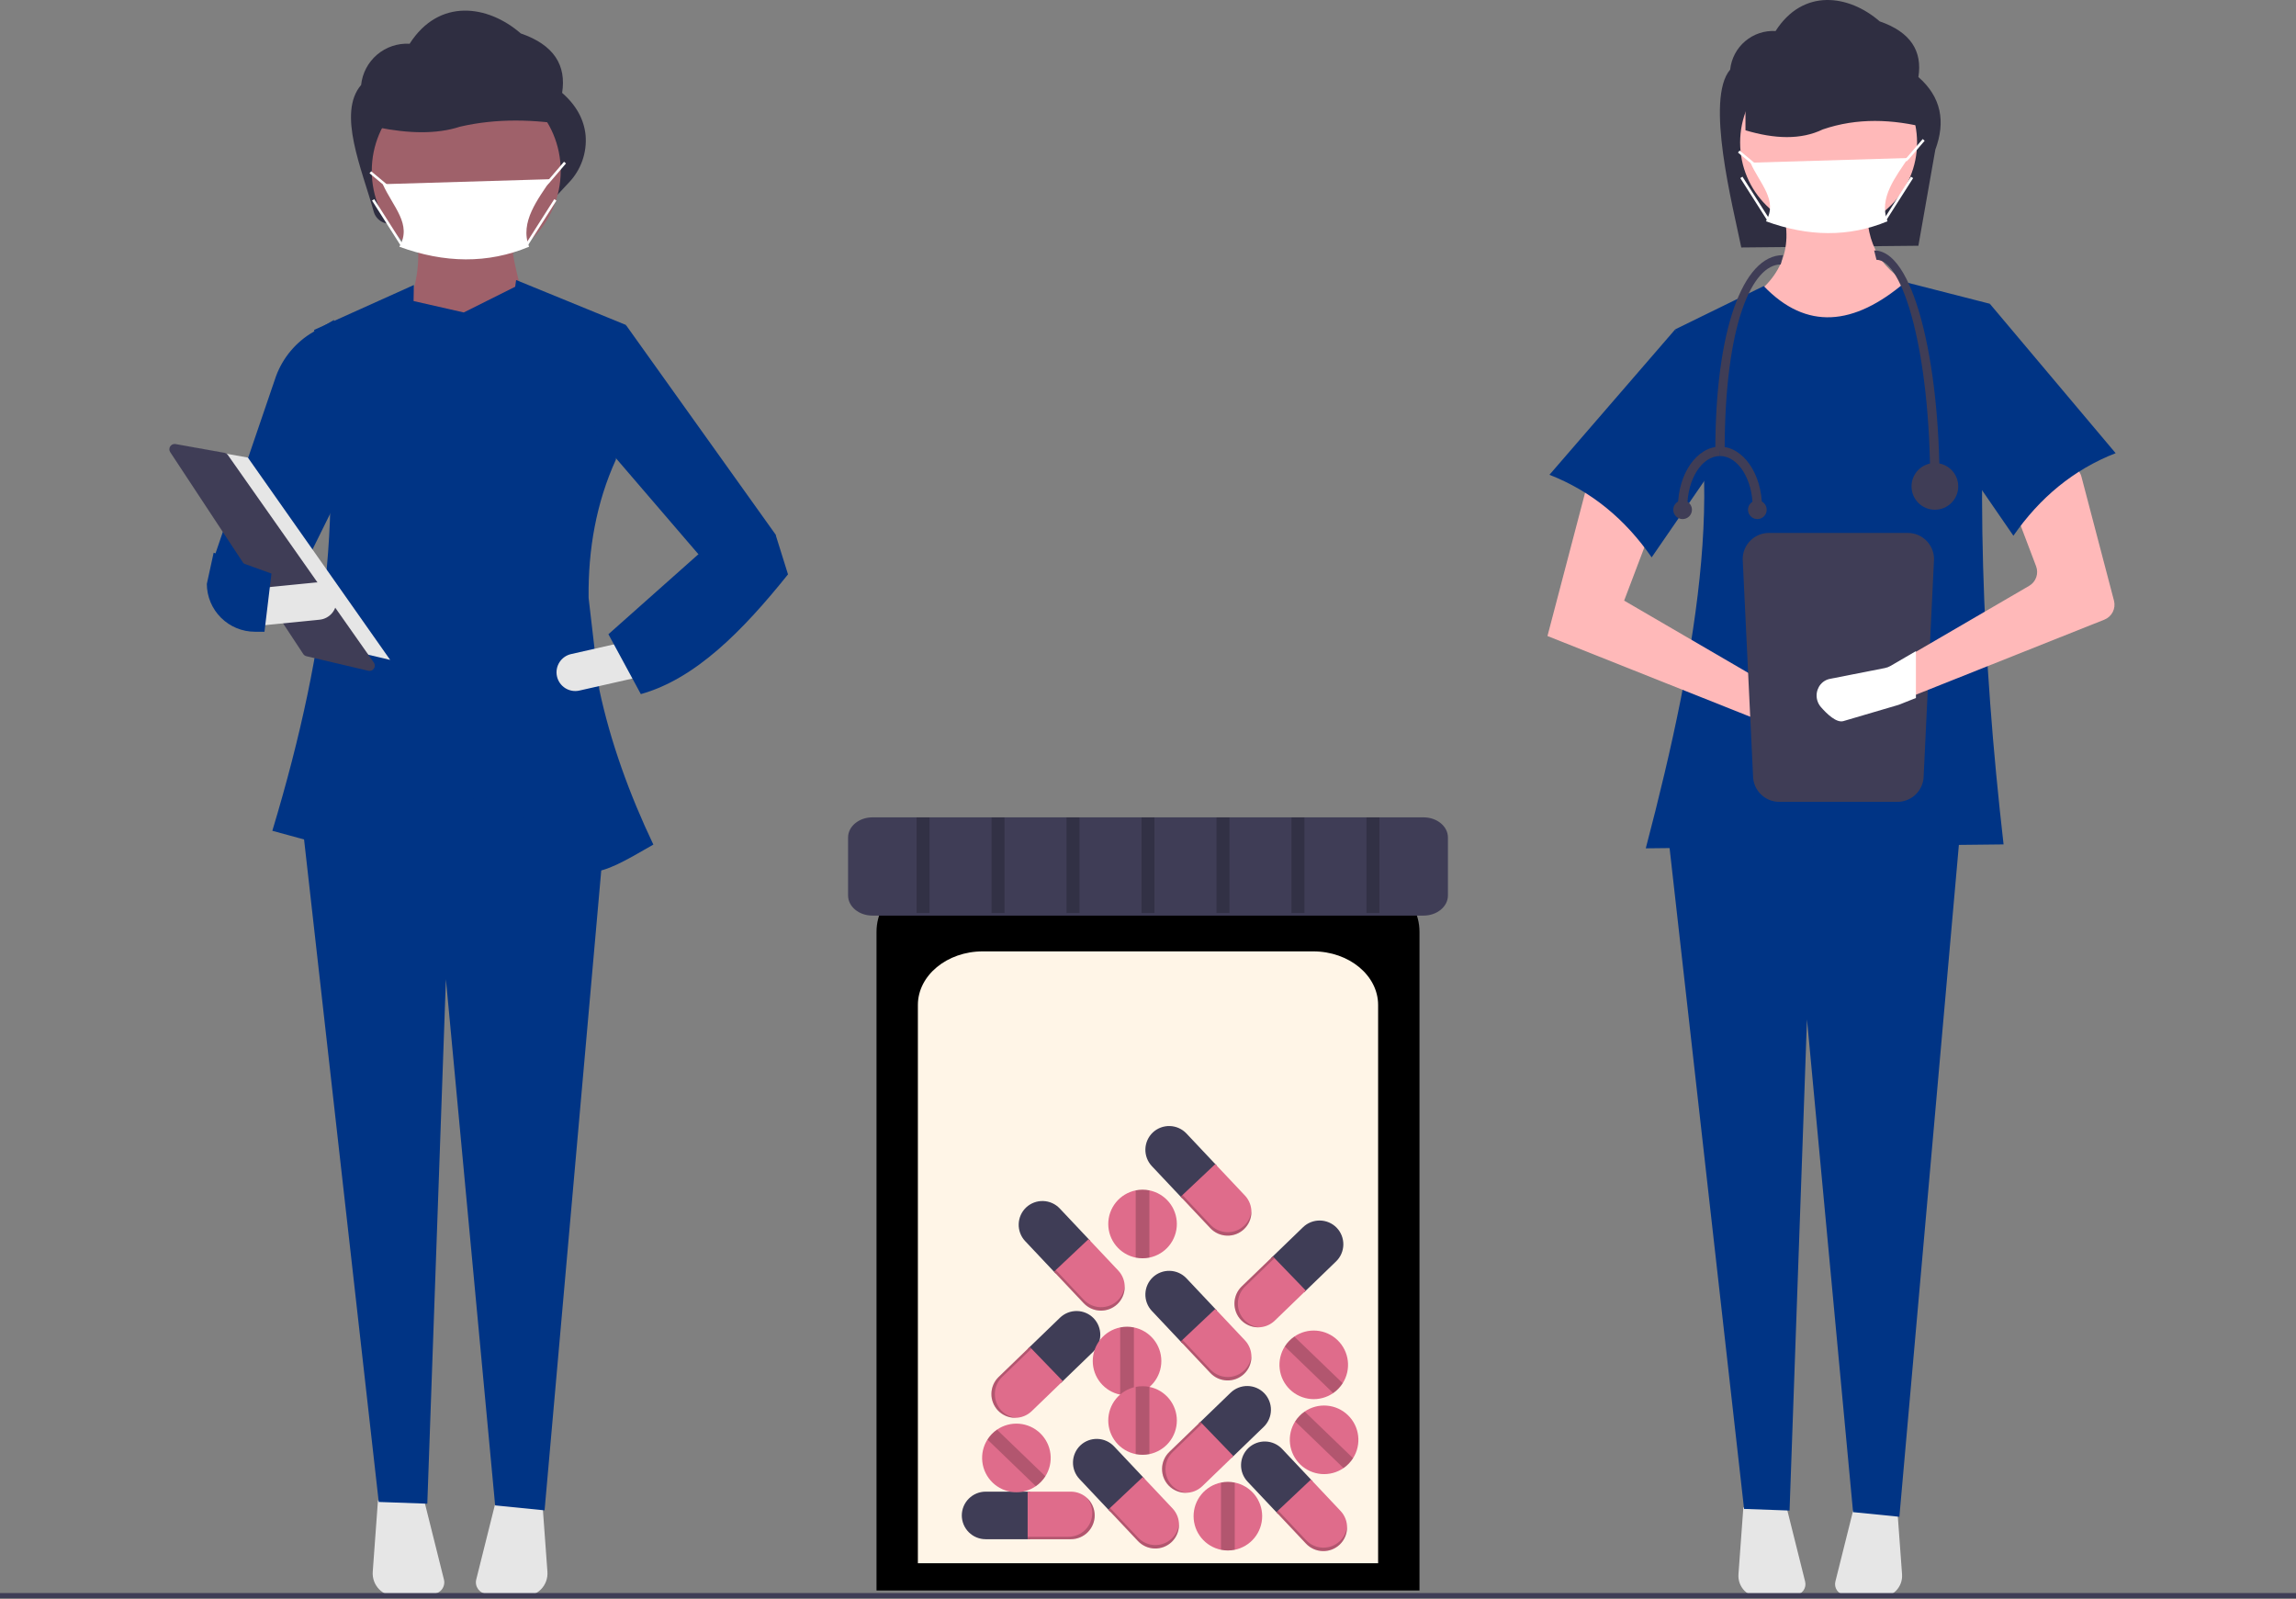 <svg width="550" height="383" viewBox="0 0 550 383" fill="none" xmlns="http://www.w3.org/2000/svg">
<rect x="0" y="0" width="550" height="383" fill="#808080" stroke="none"/>
<g clip-path="url(#clip0_175_363)">
<path d="M459.545 58.867L417.117 59.28C415.123 49.462 408.422 23.702 414.457 16.675C414.732 14.031 416.016 11.594 418.043 9.873C420.069 8.151 422.681 7.278 425.335 7.434C431.911 -2.86 442.865 -1.314 450.268 5.115C457.719 7.686 460.528 12.253 459.545 18.451C465.063 23.281 466.081 29.157 463.604 35.846L459.545 58.867Z" fill="#2F2E41"/>
<path d="M455.461 85.004L424.85 80.765L418.728 71.817C427.161 66.223 430.146 58.41 426.263 47.8L447.455 47.329C446.462 56.777 449.587 64.093 458.287 68.521L455.461 85.004Z" fill="#FFB9B9"/>
<path d="M417.613 361.104L416.442 377.106C416.389 377.83 416.492 378.557 416.743 379.239C416.994 379.92 417.388 380.54 417.898 381.057C418.409 381.574 419.023 381.975 419.702 382.235C420.38 382.494 421.106 382.606 421.831 382.562L430.05 382.064C430.431 382.041 430.802 381.934 431.137 381.752C431.471 381.569 431.762 381.315 431.988 381.007C432.213 380.699 432.368 380.346 432.442 379.971C432.515 379.597 432.505 379.211 432.413 378.841L427.851 360.592L417.613 361.104Z" fill="#E6E6E6"/>
<path d="M444.221 360.592L439.659 378.841C439.567 379.211 439.557 379.597 439.63 379.971C439.704 380.346 439.859 380.699 440.084 381.007C440.31 381.315 440.6 381.569 440.935 381.752C441.27 381.934 441.641 382.041 442.022 382.064L450.241 382.562C450.966 382.606 451.692 382.494 452.37 382.235C453.048 381.975 453.663 381.574 454.174 381.057C454.684 380.54 455.078 379.92 455.329 379.239C455.58 378.557 455.683 377.83 455.63 377.106L454.459 361.104L444.221 360.592Z" fill="#E6E6E6"/>
<path d="M454.99 363.326L443.898 362.213L432.856 244.18L428.683 361.832L417.786 361.442L399.419 198.499H469.588L454.99 363.326Z" fill="#003485"/>
<path d="M438.036 55.335C449.74 55.335 459.228 45.847 459.228 34.143C459.228 22.439 449.74 12.951 438.036 12.951C426.332 12.951 416.844 22.439 416.844 34.143C416.844 45.847 426.332 55.335 438.036 55.335Z" fill="#FFB9B9"/>
<path d="M479.949 202.266L394.239 203.208C406.959 154.785 414.568 109.805 401.303 78.882L422.495 68.521C432.714 79.179 444.094 78.08 456.403 67.579L476.653 72.759C473.184 113.31 474.739 156.74 479.949 202.266Z" fill="#003485"/>
<path d="M370.692 152.347L423.908 173.539L435.806 177.039C436.338 177.195 436.896 177.242 437.447 177.178C437.998 177.113 438.53 176.938 439.012 176.662C439.493 176.387 439.914 176.016 440.249 175.574C440.583 175.132 440.825 174.626 440.96 174.088C441.196 173.145 441.09 172.148 440.661 171.275C440.232 170.402 439.508 169.709 438.617 169.319L426.263 165.533L389.059 143.87L396.829 123.385L380.582 114.673L370.692 152.347Z" fill="#FFB9B9"/>
<path d="M371.164 113.731C381.288 117.681 389.341 124.422 395.652 133.51L415.431 104.783L401.303 78.882L371.164 113.731Z" fill="#003485"/>
<path d="M461.921 30.708C453.32 28.492 444.863 28.188 436.643 30.999C431.406 33.535 425.118 33.301 418.124 31.212V10.068L455.88 11.075L461.921 30.708Z" fill="#2F2E41"/>
<path d="M423.732 127.656C422.068 127.658 420.472 128.319 419.295 129.496C418.119 130.673 417.457 132.268 417.455 133.932L419.933 185.794C419.934 187.458 420.596 189.053 421.773 190.23C422.95 191.406 424.545 192.068 426.209 192.07H454.534C456.198 192.068 457.794 191.406 458.971 190.23C460.147 189.053 460.809 187.458 460.811 185.794L463.288 133.932C463.287 132.268 462.625 130.673 461.448 129.496C460.271 128.319 458.676 127.658 457.012 127.656H423.732Z" fill="#3F3D56"/>
<path d="M504.098 148.429L457.714 166.899L454.214 168.293C454.103 168.336 453.991 168.373 453.874 168.41L442.149 171.86C440.65 172.3 438.575 170.281 437.361 168.887C436.76 168.216 436.42 167.351 436.402 166.45C436.383 165.549 436.689 164.671 437.262 163.976C437.424 163.789 437.603 163.617 437.795 163.462C438.247 163.11 438.779 162.876 439.343 162.78L451.056 160.476C451.476 160.394 451.88 160.243 452.251 160.03L457.714 156.847L486.075 140.334C486.864 139.876 487.464 139.152 487.769 138.292C488.074 137.433 488.064 136.493 487.741 135.639L482.328 121.363C481.996 120.489 481.993 119.525 482.32 118.65C482.647 117.774 483.282 117.048 484.105 116.606L493.074 111.8C493.586 111.525 494.154 111.37 494.736 111.346C495.317 111.322 495.896 111.431 496.429 111.663C496.962 111.896 497.435 112.246 497.813 112.689C498.191 113.131 498.464 113.653 498.611 114.215L506.396 143.871C506.636 144.78 506.534 145.746 506.111 146.585C505.688 147.425 504.972 148.081 504.098 148.429Z" fill="#FFB9B9"/>
<path d="M506.793 108.55C496.668 112.5 488.615 119.242 482.304 128.33L462.525 99.603L476.653 72.759L506.793 108.55Z" fill="#003485"/>
<path d="M452.14 53.005C442.869 56.861 433.148 56.705 423.029 53.005C425.973 47.979 421.572 44.043 419.313 38.97L457.095 37.847C454.205 42.254 449.942 47.461 452.14 53.005Z" fill="white"/>
<path d="M456.694 38.686L456.256 38.248L456.875 37.629L460.575 33.31L461.046 33.713L457.33 38.048L456.694 38.686Z" fill="white"/>
<path d="M416.724 36.061L416.328 36.537L420.044 39.634L420.441 39.158L416.724 36.061Z" fill="white"/>
<path d="M457.762 42.327L451.257 52.546L451.779 52.878L458.284 42.66L457.762 42.327Z" fill="white"/>
<path d="M417.406 42.326L416.884 42.659L423.387 52.879L423.91 52.546L417.406 42.326Z" fill="white"/>
<path d="M458.952 155.971V167.191L455.046 168.747C454.922 168.795 454.797 168.837 454.666 168.878L441.578 172.729C439.905 173.22 437.589 170.966 436.234 169.411C435.563 168.661 435.183 167.696 435.163 166.69C435.143 165.684 435.483 164.704 436.124 163.928C436.304 163.72 436.503 163.528 436.718 163.354C437.223 162.962 437.816 162.7 438.447 162.594L451.52 160.022C451.989 159.93 452.44 159.762 452.855 159.524L458.952 155.971Z" fill="white"/>
<path d="M464.614 115.947H462.376C462.376 84.291 455.858 62.23 449.506 62.23L448.946 59.992C454.643 59.992 458.274 69.173 460.318 76.876C463.088 87.318 464.614 101.194 464.614 115.947Z" fill="#3F3D56"/>
<path d="M413.135 108.113H410.896C410.896 79.121 417.46 61.111 427.124 61.111L426.564 63.349C419.879 63.349 413.135 77.191 413.135 108.113Z" fill="#3F3D56"/>
<path d="M463.494 122.102C466.585 122.102 469.09 119.597 469.09 116.507C469.09 113.416 466.585 110.911 463.494 110.911C460.404 110.911 457.899 113.416 457.899 116.507C457.899 119.597 460.404 122.102 463.494 122.102Z" fill="#3F3D56"/>
<path d="M404.182 121.543H401.943C401.943 113.521 406.462 106.994 412.015 106.994V109.232C407.696 109.232 404.182 114.755 404.182 121.543Z" fill="#3F3D56"/>
<path d="M422.088 121.543H419.849C419.849 114.755 416.335 109.232 412.016 109.232V106.994C417.569 106.994 422.088 113.521 422.088 121.543Z" fill="#3F3D56"/>
<path d="M420.968 124.34C422.204 124.34 423.206 123.338 423.206 122.102C423.206 120.866 422.204 119.864 420.968 119.864C419.732 119.864 418.73 120.866 418.73 122.102C418.73 123.338 419.732 124.34 420.968 124.34Z" fill="#3F3D56"/>
<path d="M403.062 124.34C404.299 124.34 405.301 123.338 405.301 122.102C405.301 120.866 404.299 119.864 403.062 119.864C401.826 119.864 400.824 120.866 400.824 122.102C400.824 123.338 401.826 124.34 403.062 124.34Z" fill="#3F3D56"/>
<path d="M133.332 46.885L94.023 53.541C93.052 53.707 92.054 53.507 91.222 52.979C90.391 52.451 89.784 51.634 89.52 50.684C86.68 40.434 80.743 27.062 86.507 20.35C86.801 17.526 88.173 14.924 90.337 13.086C92.5 11.248 95.29 10.315 98.124 10.482C105.146 -0.511 116.843 1.14 124.748 8.005C132.704 10.75 135.704 15.627 134.655 22.246C138.092 25.254 139.894 28.643 140.274 32.362C140.454 34.432 140.191 36.517 139.501 38.477C138.812 40.437 137.713 42.227 136.277 43.728L133.332 46.885Z" fill="#2F2E41"/>
<path d="M127.22 77.832L96.747 76.039C99.734 69.184 100.926 62.584 99.735 56.321H122.44C122.389 61.13 124.782 69.448 127.22 77.832Z" fill="#9F616A"/>
<path d="M90.539 359.413L89.289 376.5C89.233 377.274 89.342 378.05 89.61 378.778C89.879 379.505 90.299 380.167 90.844 380.719C91.389 381.271 92.046 381.7 92.77 381.977C93.494 382.254 94.269 382.373 95.043 382.327L103.82 381.795C104.227 381.77 104.623 381.656 104.981 381.461C105.338 381.266 105.648 380.995 105.889 380.666C106.13 380.337 106.296 379.96 106.374 379.56C106.453 379.16 106.442 378.748 106.343 378.353L101.472 358.866L90.539 359.413Z" fill="#E6E6E6"/>
<path d="M118.953 358.866L114.081 378.353C113.982 378.748 113.972 379.16 114.05 379.56C114.128 379.96 114.294 380.337 114.535 380.666C114.776 380.994 115.086 381.266 115.444 381.461C115.801 381.656 116.198 381.77 116.604 381.795L125.381 382.327C126.155 382.373 126.93 382.254 127.654 381.977C128.379 381.7 129.035 381.271 129.58 380.719C130.125 380.167 130.546 379.505 130.814 378.778C131.082 378.05 131.191 377.274 131.135 376.5L129.885 359.413L118.953 358.866Z" fill="#E6E6E6"/>
<path d="M130.452 361.785L118.608 360.597L106.817 234.556L102.36 360.191L90.724 359.774L71.112 185.776H146.041L130.452 361.785Z" fill="#003485"/>
<path d="M111.686 63.575C124.184 63.575 134.316 53.443 134.316 40.945C134.316 28.447 124.184 18.315 111.686 18.315C99.188 18.315 89.057 28.447 89.057 40.945C89.057 53.443 99.188 63.575 111.686 63.575Z" fill="#9F616A"/>
<path d="M137.191 30.134C128.007 28.535 118.977 28.315 110.198 30.344C104.607 32.175 97.891 32.006 90.423 30.497V15.237L130.741 15.964L137.191 30.134Z" fill="#2F2E41"/>
<path d="M126.747 59.102C116.847 63.22 106.467 63.053 95.662 59.102C98.806 53.736 94.106 49.533 91.693 44.115L132.038 42.916C128.953 47.623 124.4 53.183 126.747 59.102Z" fill="white"/>
<path d="M88.915 41.025L88.519 41.501L92.487 44.808L92.883 44.332L88.915 41.025Z" fill="white"/>
<path d="M132.769 47.711L125.823 58.623L126.345 58.956L133.292 48.044L132.769 47.711Z" fill="white"/>
<path d="M89.639 47.71L89.116 48.043L96.061 58.956L96.583 58.623L89.639 47.71Z" fill="white"/>
<path d="M68.664 144.156L51.336 133.4L66.114 90.12C67.762 85.653 70.919 81.904 75.038 79.519L80.017 76.636L80.45 120.299L68.664 144.156Z" fill="#003485"/>
<path d="M143.563 165.176L140.999 143.218C140.863 131.628 142.834 120.422 147.536 110.097L149.926 77.832L123.635 67.076C123.555 67.612 123.486 68.147 123.409 68.683L111.088 74.844L99.071 72.113L99.137 68.271L75.237 79.027C83.141 115.773 78.83 153.932 65.238 199.004L96.725 207.614L96.986 192.495L125.048 190.49C125.337 195.395 125.569 200.214 125.704 204.925C141.538 210.754 142.082 210.658 156.509 202.311C150.764 190.231 146.215 177.661 143.563 165.176Z" fill="#003485"/>
<path d="M183.985 138.778L167.852 133.4L142.046 103.359L149.926 77.832L185.777 128.023L183.985 138.778Z" fill="#003485"/>
<path d="M133.424 162.035C133.688 163.194 134.401 164.2 135.405 164.834C136.41 165.468 137.626 165.677 138.785 165.416L152.479 162.315L150.5 153.574L136.805 156.675C135.646 156.937 134.639 157.649 134.005 158.655C133.371 159.66 133.162 160.876 133.424 162.035Z" fill="#E6E6E6"/>
<path d="M145.744 151.923L153.511 166.264C166.576 162.62 177.899 151.132 188.765 137.583L185.777 128.023L167.254 132.803L145.744 151.923Z" fill="#003485"/>
<path d="M44.464 106.941L59.376 109.604L93.461 158.067L75.353 153.807L44.464 106.941Z" fill="#E6E6E6"/>
<path d="M41.82 106.348C41.592 106.351 41.37 106.415 41.176 106.534C40.983 106.653 40.824 106.821 40.718 107.022C40.611 107.223 40.561 107.449 40.572 107.676C40.583 107.903 40.654 108.123 40.779 108.313L72.639 156.652C72.817 156.922 73.091 157.114 73.406 157.188L88.23 160.676C88.48 160.735 88.742 160.716 88.981 160.623C89.22 160.529 89.425 160.365 89.569 160.152C89.713 159.94 89.788 159.688 89.786 159.432C89.784 159.175 89.703 158.925 89.555 158.715L54.575 108.977C54.48 108.842 54.36 108.726 54.22 108.637C54.081 108.549 53.925 108.488 53.762 108.459L42.059 106.369C41.98 106.355 41.9 106.348 41.82 106.348Z" fill="#3F3D56"/>
<path d="M61.694 140.91L62.579 149.829L76.552 148.442C77.735 148.324 78.822 147.742 79.576 146.823C80.329 145.903 80.686 144.722 80.569 143.54C80.452 142.357 79.869 141.269 78.95 140.516C78.031 139.763 76.85 139.405 75.667 139.523L61.694 140.91Z" fill="#E6E6E6"/>
<path d="M49.544 139.877C49.564 142.918 50.786 145.828 52.942 147.972C55.099 150.117 58.015 151.322 61.056 151.326H63.354L65.026 137.387L51.177 132.401L49.544 139.877Z" fill="#003485"/>
<path d="M130.934 44.458L130.496 44.02L131.158 43.359L135.11 38.746L135.58 39.149L131.612 43.779L130.934 44.458Z" fill="white"/>
<path d="M550 381.597H0V382.836H550V381.597Z" fill="#3F3D56"/>
<path d="M209.966 380.978H340.034V223.214C340.034 214.86 331.805 208.064 321.692 208.064H228.308C218.194 208.064 209.966 214.86 209.966 223.214V380.978Z" fill="black"/>
<path d="M219.876 374.454H330.124V240.731C330.124 233.65 323.149 227.889 314.577 227.889H235.423C226.85 227.889 219.876 233.65 219.876 240.731V374.454Z" fill="#FFF5E7"/>
<path d="M208.984 195.786C205.769 195.786 203.153 197.947 203.153 200.602V214.503C203.153 217.159 205.769 219.319 208.984 219.319H341.017C344.232 219.319 346.847 217.159 346.847 214.503V200.602C346.847 197.947 344.232 195.786 341.017 195.786H208.984Z" fill="#3F3D56"/>
<path d="M236.092 357.307C234.582 357.312 233.136 357.913 232.069 358.98C231.001 360.048 230.4 361.494 230.396 363.003C230.4 364.513 231.001 365.959 232.069 367.026C233.136 368.093 234.582 368.695 236.092 368.699H246.754V357.307H236.092Z" fill="#3F3D56"/>
<path d="M256.539 357.307H246.169V368.699H256.539C258.049 368.695 259.495 368.093 260.562 367.026C261.629 365.959 262.231 364.513 262.235 363.003C262.231 361.494 261.629 360.048 260.562 358.98C259.495 357.913 258.049 357.312 256.539 357.307Z" fill="#DF6C8B"/>
<path opacity="0.2" d="M260.256 358.702C261.154 359.732 261.65 361.052 261.651 362.419C261.647 363.928 261.045 365.375 259.978 366.442C258.911 367.509 257.464 368.111 255.955 368.115H246.169V368.699H256.539C258.049 368.695 259.495 368.093 260.562 367.026C261.629 365.959 262.231 364.513 262.235 363.003C262.234 362.186 262.057 361.379 261.715 360.637C261.373 359.895 260.876 359.235 260.256 358.702Z" fill="black"/>
<path d="M284.205 271.508C283.166 270.413 281.736 269.773 280.228 269.729C278.719 269.684 277.254 270.239 276.153 271.271C275.057 272.309 274.418 273.739 274.373 275.248C274.329 276.756 274.883 278.221 275.915 279.323L283.228 287.081L291.518 279.267L284.205 271.508Z" fill="#3F3D56"/>
<path d="M298.23 286.387L291.117 278.842L282.828 286.656L289.941 294.202C290.979 295.297 292.409 295.937 293.918 295.981C295.426 296.026 296.891 295.472 297.993 294.439C299.088 293.401 299.728 291.971 299.772 290.463C299.817 288.954 299.263 287.489 298.23 286.387Z" fill="#DF6C8B"/>
<path opacity="0.2" d="M299.765 290.049C299.632 291.409 299.011 292.675 298.017 293.614C296.916 294.646 295.451 295.2 293.942 295.155C292.433 295.111 291.004 294.471 289.965 293.376L283.253 286.255L282.828 286.656L289.941 294.202C290.979 295.297 292.409 295.937 293.918 295.981C295.426 296.026 296.891 295.472 297.993 294.439C298.586 293.878 299.052 293.195 299.358 292.438C299.664 291.68 299.802 290.865 299.765 290.049Z" fill="black"/>
<path d="M253.856 289.47C252.817 288.375 251.387 287.735 249.879 287.69C248.37 287.646 246.905 288.2 245.804 289.232C244.708 290.271 244.069 291.701 244.024 293.209C243.979 294.718 244.534 296.183 245.566 297.284L252.879 305.043L261.169 297.228L253.856 289.47Z" fill="#3F3D56"/>
<path d="M267.881 304.349L260.768 296.803L252.479 304.618L259.592 312.163C260.63 313.259 262.06 313.898 263.569 313.943C265.077 313.988 266.542 313.433 267.644 312.401C268.739 311.363 269.379 309.933 269.423 308.424C269.468 306.915 268.913 305.45 267.881 304.349Z" fill="#DF6C8B"/>
<path opacity="0.2" d="M269.416 308.011C269.282 309.371 268.662 310.637 267.668 311.575C266.567 312.607 265.102 313.162 263.593 313.117C262.084 313.073 260.654 312.433 259.616 311.338L252.904 304.217L252.479 304.618L259.592 312.163C260.63 313.259 262.06 313.898 263.569 313.943C265.077 313.988 266.542 313.433 267.644 312.401C268.237 311.84 268.703 311.157 269.009 310.399C269.314 309.642 269.453 308.827 269.416 308.011Z" fill="black"/>
<path d="M284.205 306.193C283.166 305.098 281.736 304.458 280.228 304.413C278.719 304.369 277.254 304.923 276.153 305.955C275.057 306.994 274.418 308.424 274.373 309.932C274.329 311.441 274.883 312.906 275.915 314.007L283.228 321.766L291.518 313.951L284.205 306.193Z" fill="#3F3D56"/>
<path d="M298.23 321.072L291.117 313.526L282.828 321.341L289.941 328.886C290.979 329.982 292.409 330.621 293.918 330.666C295.426 330.711 296.891 330.156 297.993 329.124C299.088 328.086 299.728 326.656 299.772 325.147C299.817 323.638 299.263 322.173 298.23 321.072Z" fill="#DF6C8B"/>
<path opacity="0.2" d="M299.765 324.734C299.632 326.094 299.011 327.36 298.017 328.298C296.916 329.33 295.451 329.885 293.942 329.84C292.433 329.796 291.004 329.156 289.965 328.061L283.253 320.94L282.828 321.341L289.941 328.886C290.979 329.982 292.409 330.621 293.918 330.666C295.426 330.711 296.891 330.156 297.993 329.124C298.586 328.563 299.052 327.88 299.358 327.122C299.664 326.365 299.802 325.55 299.765 324.734Z" fill="black"/>
<path d="M302.719 341.786C303.802 340.735 304.424 339.297 304.45 337.788C304.477 336.279 303.904 334.821 302.859 333.732C301.807 332.649 300.37 332.027 298.861 332.001C297.352 331.975 295.893 332.547 294.805 333.592L287.136 340.999L295.05 349.193L302.719 341.786Z" fill="#3F3D56"/>
<path d="M288.012 355.992L295.471 348.788L287.556 340.593L280.097 347.798C279.015 348.849 278.392 350.287 278.366 351.796C278.34 353.305 278.912 354.763 279.957 355.852C281.009 356.934 282.447 357.557 283.956 357.583C285.465 357.609 286.923 357.037 288.012 355.992Z" fill="#DF6C8B"/>
<path opacity="0.2" d="M284.369 357.571C283.007 357.454 281.734 356.848 280.783 355.866C279.738 354.778 279.166 353.319 279.192 351.81C279.218 350.301 279.841 348.864 280.923 347.812L287.962 341.014L287.556 340.593L280.097 347.798C279.015 348.849 278.392 350.287 278.366 351.796C278.34 353.305 278.912 354.763 279.957 355.852C280.526 356.439 281.214 356.896 281.976 357.193C282.737 357.489 283.553 357.618 284.369 357.571Z" fill="black"/>
<path d="M261.841 323.825C262.923 322.773 263.546 321.335 263.572 319.826C263.598 318.317 263.026 316.859 261.981 315.77C260.929 314.688 259.491 314.065 257.982 314.039C256.473 314.013 255.015 314.585 253.926 315.63L246.257 323.038L254.172 331.232L261.841 323.825Z" fill="#3F3D56"/>
<path d="M247.133 338.03L254.592 330.826L246.678 322.632L239.219 329.836C238.136 330.888 237.514 332.325 237.488 333.834C237.461 335.343 238.034 336.802 239.079 337.89C240.131 338.973 241.568 339.595 243.077 339.621C244.586 339.648 246.045 339.075 247.133 338.03Z" fill="#DF6C8B"/>
<path opacity="0.2" d="M243.491 339.609C242.129 339.492 240.855 338.887 239.905 337.905C238.86 336.816 238.288 335.358 238.314 333.849C238.34 332.339 238.962 330.902 240.045 329.85L247.083 323.052L246.678 322.632L239.219 329.836C238.136 330.888 237.514 332.325 237.488 333.834C237.461 335.343 238.034 336.802 239.079 337.89C239.648 338.477 240.336 338.934 241.097 339.231C241.859 339.527 242.675 339.656 243.491 339.609Z" fill="black"/>
<path d="M320.061 302.147C321.144 301.095 321.766 299.658 321.793 298.148C321.819 296.639 321.247 295.181 320.201 294.092C319.15 293.01 317.712 292.387 316.203 292.361C314.694 292.335 313.236 292.907 312.147 293.952L304.478 301.36L312.392 309.554L320.061 302.147Z" fill="#3F3D56"/>
<path d="M305.354 316.352L312.813 309.148L304.898 300.954L297.44 308.158C296.357 309.21 295.735 310.647 295.708 312.156C295.682 313.665 296.254 315.124 297.3 316.212C298.351 317.295 299.789 317.917 301.298 317.943C302.807 317.97 304.265 317.398 305.354 316.352Z" fill="#DF6C8B"/>
<path opacity="0.2" d="M301.711 317.931C300.35 317.814 299.076 317.209 298.126 316.227C297.08 315.138 296.508 313.68 296.534 312.171C296.561 310.662 297.183 309.224 298.266 308.172L305.304 301.374L304.898 300.954L297.44 308.158C296.357 309.21 295.735 310.647 295.708 312.156C295.682 313.665 296.254 315.124 297.3 316.212C297.868 316.799 298.557 317.256 299.318 317.553C300.079 317.85 300.896 317.978 301.711 317.931Z" fill="black"/>
<path d="M307.121 347.071C306.083 345.976 304.653 345.336 303.144 345.292C301.636 345.247 300.171 345.802 299.069 346.834C297.974 347.872 297.334 349.302 297.29 350.811C297.245 352.319 297.799 353.784 298.831 354.886L306.145 362.644L314.435 354.83L307.121 347.071Z" fill="#3F3D56"/>
<path d="M321.147 361.95L314.034 354.405L305.744 362.219L312.857 369.765C313.896 370.86 315.325 371.5 316.834 371.544C318.343 371.589 319.808 371.035 320.909 370.003C322.004 368.964 322.644 367.534 322.689 366.026C322.733 364.517 322.179 363.052 321.147 361.95Z" fill="#DF6C8B"/>
<path opacity="0.2" d="M322.681 365.612C322.548 366.972 321.927 368.238 320.934 369.177C319.832 370.209 318.367 370.763 316.859 370.719C315.35 370.674 313.92 370.034 312.882 368.939L306.169 361.818L305.744 362.219L312.857 369.765C313.896 370.86 315.325 371.5 316.834 371.544C318.343 371.589 319.808 371.035 320.909 370.003C321.503 369.441 321.968 368.758 322.274 368.001C322.58 367.243 322.719 366.428 322.681 365.612Z" fill="black"/>
<path d="M266.862 346.452C265.824 345.357 264.394 344.717 262.885 344.672C261.377 344.628 259.912 345.182 258.81 346.214C257.715 347.253 257.075 348.683 257.031 350.191C256.986 351.7 257.541 353.165 258.573 354.266L265.886 362.025L274.176 354.21L266.862 346.452Z" fill="#3F3D56"/>
<path d="M280.888 361.331L273.775 353.785L265.485 361.6L272.598 369.145C273.637 370.241 275.067 370.881 276.575 370.925C278.084 370.97 279.549 370.415 280.65 369.383C281.746 368.345 282.385 366.915 282.43 365.406C282.475 363.898 281.92 362.432 280.888 361.331Z" fill="#DF6C8B"/>
<path opacity="0.2" d="M282.423 364.993C282.289 366.353 281.668 367.619 280.675 368.557C279.574 369.589 278.108 370.144 276.6 370.099C275.091 370.055 273.661 369.415 272.623 368.32L265.91 361.199L265.485 361.6L272.598 369.145C273.637 370.241 275.067 370.88 276.575 370.925C278.084 370.97 279.549 370.415 280.65 369.383C281.244 368.822 281.71 368.139 282.015 367.381C282.321 366.624 282.46 365.809 282.423 364.993Z" fill="black"/>
<path d="M278.195 326.017C278.195 327.911 277.541 329.746 276.344 331.213C275.146 332.68 273.478 333.689 271.623 334.067C270.539 334.286 269.421 334.286 268.337 334.067C266.482 333.688 264.814 332.68 263.617 331.213C262.419 329.746 261.765 327.911 261.765 326.017C261.765 324.123 262.419 322.288 263.617 320.821C264.814 319.354 266.482 318.346 268.337 317.966C269.421 317.747 270.539 317.747 271.623 317.966C273.478 318.345 275.146 319.353 276.344 320.82C277.541 322.287 278.195 324.123 278.195 326.017Z" fill="#DF6C8B"/>
<path opacity="0.2" d="M271.623 317.966V334.067C270.538 334.286 269.421 334.286 268.337 334.067V317.966C269.421 317.747 270.538 317.747 271.623 317.966Z" fill="black"/>
<path d="M281.911 293.19C281.911 295.084 281.257 296.92 280.06 298.387C278.862 299.854 277.195 300.862 275.339 301.241C274.255 301.46 273.138 301.46 272.053 301.241C270.198 300.862 268.531 299.853 267.333 298.386C266.136 296.92 265.481 295.084 265.481 293.19C265.481 291.297 266.136 289.461 267.333 287.994C268.531 286.527 270.198 285.519 272.053 285.14C273.138 284.921 274.255 284.921 275.339 285.14C277.195 285.519 278.862 286.527 280.06 287.994C281.257 289.461 281.911 291.297 281.911 293.19Z" fill="#DF6C8B"/>
<path opacity="0.2" d="M275.339 285.14V301.241C274.255 301.46 273.138 301.46 272.053 301.241V285.14C273.138 284.921 274.255 284.921 275.339 285.14Z" fill="black"/>
<path d="M281.911 340.262C281.911 342.156 281.257 343.992 280.06 345.459C278.862 346.926 277.195 347.934 275.339 348.313C274.255 348.532 273.138 348.532 272.053 348.313C270.198 347.934 268.531 346.925 267.333 345.459C266.136 343.992 265.481 342.156 265.481 340.262C265.481 338.369 266.136 336.533 267.333 335.066C268.531 333.599 270.198 332.591 272.053 332.212C273.138 331.993 274.255 331.993 275.339 332.212C277.195 332.591 278.862 333.599 280.06 335.066C281.257 336.533 281.911 338.369 281.911 340.262Z" fill="#DF6C8B"/>
<path opacity="0.2" d="M275.339 332.212V348.313C274.255 348.532 273.138 348.532 272.053 348.313V332.212C273.138 331.993 274.255 331.993 275.339 332.212Z" fill="black"/>
<path d="M302.35 363.179C302.35 365.073 301.696 366.909 300.499 368.376C299.301 369.843 297.634 370.851 295.778 371.23C294.694 371.449 293.577 371.449 292.492 371.23C290.637 370.85 288.969 369.842 287.772 368.375C286.574 366.908 285.92 365.073 285.92 363.179C285.92 361.285 286.574 359.45 287.772 357.983C288.969 356.516 290.637 355.508 292.492 355.129C293.577 354.91 294.694 354.91 295.778 355.129C297.634 355.507 299.301 356.516 300.499 357.983C301.696 359.45 302.35 361.285 302.35 363.179Z" fill="#DF6C8B"/>
<path opacity="0.2" d="M295.778 355.129V371.23C294.694 371.449 293.577 371.449 292.492 371.23V355.129C293.577 354.91 294.694 354.91 295.778 355.129Z" fill="black"/>
<path d="M320.406 321.015C321.769 322.329 322.637 324.074 322.862 325.954C323.088 327.834 322.656 329.735 321.641 331.334C321.046 332.266 320.271 333.071 319.361 333.7C317.8 334.772 315.917 335.273 314.03 335.117C312.143 334.961 310.367 334.159 309.004 332.844C307.64 331.53 306.773 329.785 306.548 327.905C306.322 326.025 306.754 324.125 307.768 322.526C308.363 321.593 309.138 320.789 310.049 320.16C311.609 319.087 313.492 318.586 315.379 318.742C317.267 318.897 319.042 319.701 320.406 321.015Z" fill="#DF6C8B"/>
<path opacity="0.2" d="M310.049 320.16L321.642 331.334C321.047 332.266 320.272 333.071 319.361 333.699L307.769 322.526C308.363 321.593 309.139 320.789 310.049 320.16Z" fill="black"/>
<path d="M322.883 338.977C324.247 340.291 325.115 342.036 325.34 343.916C325.565 345.796 325.134 347.697 324.119 349.295C323.524 350.228 322.749 351.033 321.838 351.661C320.278 352.734 318.395 353.235 316.508 353.079C314.62 352.923 312.845 352.12 311.481 350.806C310.118 349.492 309.25 347.747 309.025 345.867C308.8 343.987 309.231 342.086 310.246 340.487C310.841 339.555 311.616 338.75 312.526 338.122C314.086 337.049 315.97 336.547 317.857 336.703C319.744 336.859 321.52 337.662 322.883 338.977Z" fill="#DF6C8B"/>
<path opacity="0.2" d="M312.526 338.122L324.119 349.295C323.524 350.228 322.749 351.032 321.838 351.661L310.246 340.487C310.84 339.555 311.616 338.75 312.526 338.122Z" fill="black"/>
<path d="M249.178 343.312C250.542 344.626 251.41 346.371 251.635 348.251C251.86 350.132 251.429 352.032 250.414 353.631C249.819 354.564 249.044 355.368 248.133 355.997C246.573 357.07 244.69 357.57 242.802 357.415C240.915 357.259 239.14 356.456 237.776 355.142C236.413 353.828 235.545 352.083 235.32 350.203C235.095 348.322 235.526 346.422 236.541 344.823C237.135 343.89 237.911 343.086 238.821 342.457C240.381 341.384 242.265 340.883 244.152 341.039C246.039 341.195 247.815 341.998 249.178 343.312Z" fill="#DF6C8B"/>
<path opacity="0.2" d="M238.821 342.457L250.414 353.631C249.819 354.564 249.044 355.368 248.134 355.997L236.541 344.823C237.136 343.89 237.911 343.086 238.821 342.457Z" fill="black"/>
<path opacity="0.2" d="M222.663 195.786H219.566V218.703H222.663V195.786Z" fill="black"/>
<path opacity="0.2" d="M240.625 195.786H237.528V218.703H240.625V195.786Z" fill="black"/>
<path opacity="0.2" d="M258.587 195.786H255.49V218.703H258.587V195.786Z" fill="black"/>
<path opacity="0.2" d="M276.549 195.786H273.452V218.703H276.549V195.786Z" fill="black"/>
<path opacity="0.2" d="M294.51 195.786H291.413V218.703H294.51V195.786Z" fill="black"/>
<path opacity="0.2" d="M312.472 195.786H309.375V218.703H312.472V195.786Z" fill="black"/>
<path opacity="0.2" d="M330.434 195.786H327.337V218.703H330.434V195.786Z" fill="black"/>
</g>
<defs>
<clipPath id="clip0_175_363">
<rect width="550" height="382.836" fill="white"/>
</clipPath>
</defs>
</svg>
